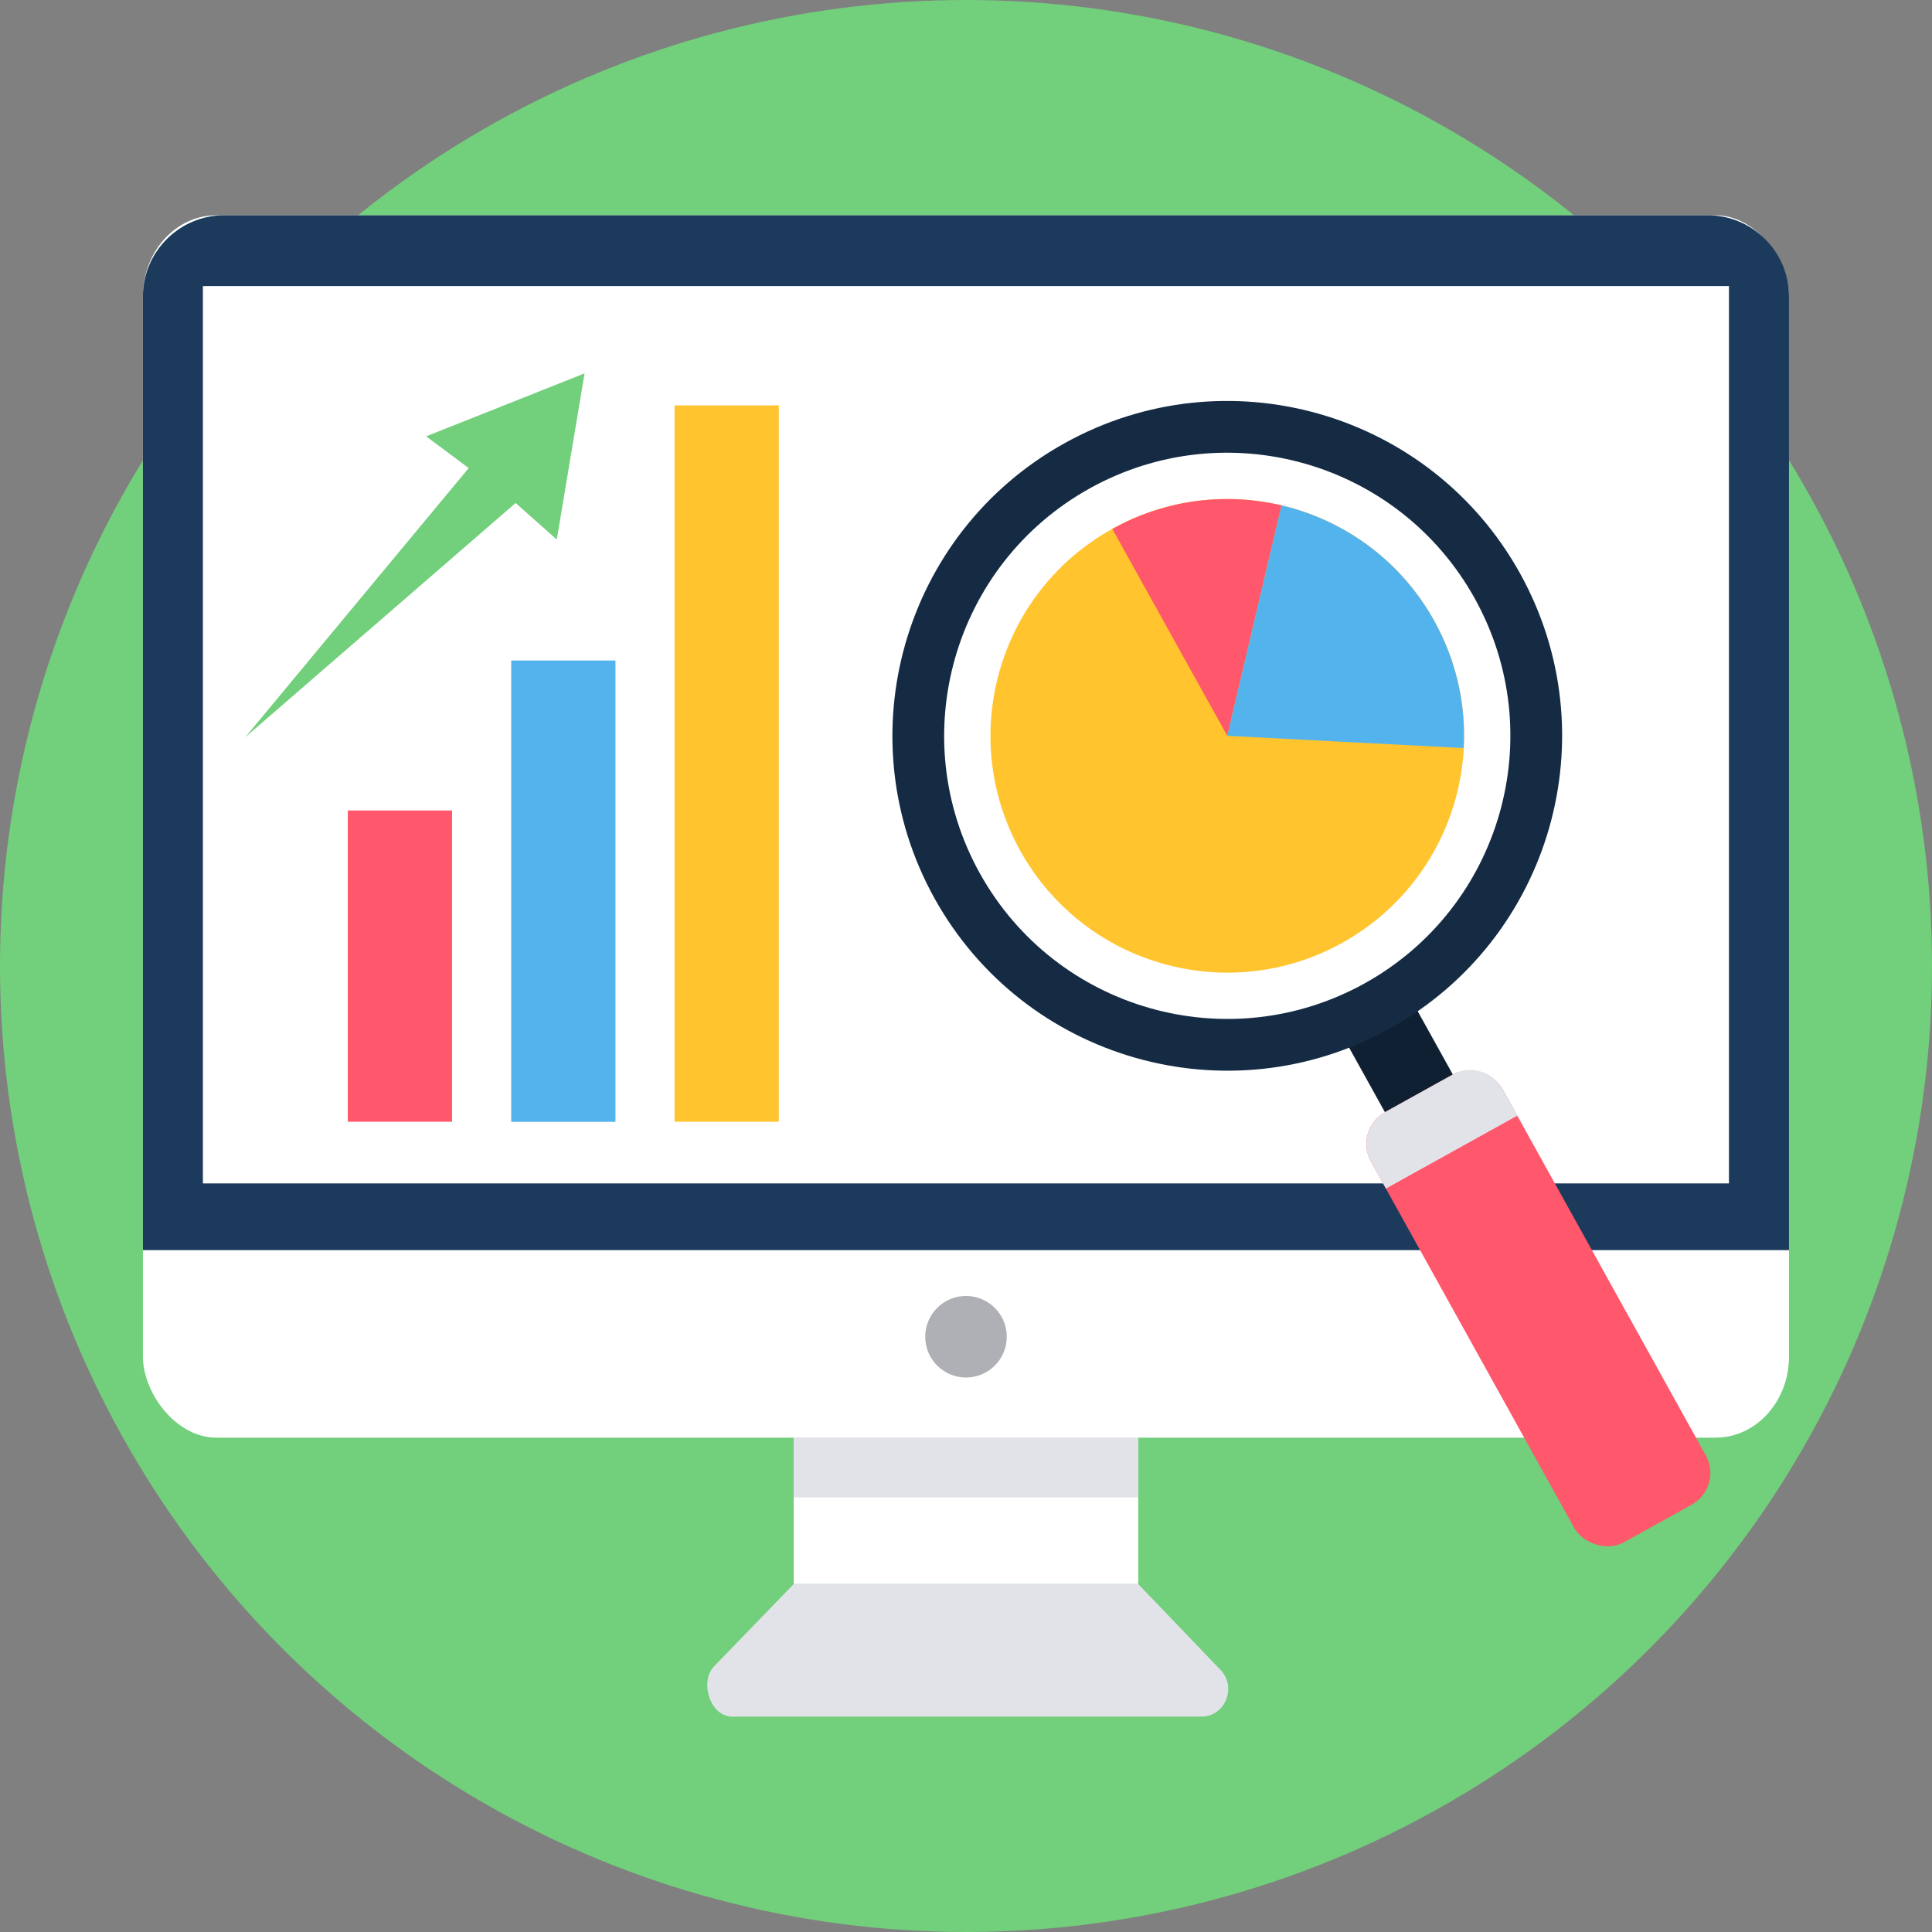 <?xml version="1.0" encoding="UTF-8"?><svg xmlns="http://www.w3.org/2000/svg" xmlns:xlink="http://www.w3.org/1999/xlink" clip-rule="evenodd" fill-rule="evenodd" height="25442.0" image-rendering="optimizeQuality" preserveAspectRatio="xMidYMid meet" shape-rendering="geometricPrecision" text-rendering="geometricPrecision" version="1.0" viewBox="0.0 0.0 25442.0 25442.0" width="25442.0" zoomAndPan="magnify"><rect x="0.0" y="0.0" width="25442.0" height="25442.0" fill="#808080" stroke="none"/><g><g><g id="change1_1"><circle cx="12721" cy="12721" fill="#72cf7b" r="12721"/></g><g><g id="change2_1"><rect fill="#fff" height="16097" rx="966" ry="1069" width="21677" x="1882" y="2835"/></g><g id="change3_1"><path d="M2951 2835l19539 0c588,0 1069,481 1069,1069l0 12559 -21677 0 0 -12559c0,-588 481,-1069 1069,-1069z" fill="#1c3b5c"/></g><g id="change2_2"><path d="M2672 3767H22768V15584H2672z" fill="#fff"/></g><g id="change4_1"><circle cx="12721" cy="17603" fill="#afb0b5" r="537"/></g><g id="change2_3"><path d="M10452 18931H14989V20860H10452z" fill="#fff"/></g><g id="change5_2"><path d="M10452 18931H14989V19719H10452z" fill="#e1e3e8"/></g><g id="change5_3"><path d="M9647 22606l6175 0c315,0 465,-392 254,-612l-1087 -1134 -4537 0 -1051 1086c-185,191 -61,660 246,660z" fill="#e1e3e8"/></g></g><g><g><g id="change6_1"><path d="M0 0H745V1143H0z" fill="#0f2032" transform="matrix(1.2 -.666 .56 1.009 17598.2 13493.6)"/></g><g id="change7_1"><rect fill="#ff576b" height="7081" rx="522" ry="522" transform="matrix(.8 -.444 .444 .8 17821.3 14878)" width="2162"/></g><g id="change5_1"><path d="M18239 14646l894 -496c229,-128 521,-45 649,185l198 357 -1729 960 -198 -357c-127,-229 -44,-521 186,-649z" fill="#e1e3e8"/></g><g id="change8_1"><path d="M14020 5836c2129,-1183 4813,-416 5996,1713 1182,2129 415,4813 -1713,5995 -2129,1183 -4813,416 -5996,-1713 -1182,-2129 -415,-4813 1713,-5995zm331 595c1800,-999 4069,-351 5069,1449 1000,1800 351,4069 -1448,5069 -1800,999 -4069,351 -5069,-1449 -1000,-1799 -351,-4069 1448,-5069z" fill="#152b44"/></g></g><g><g id="change9_2"><circle fill="#ffc42e" r="3081" transform="rotate(-29.053 26779.583 -26341.94) scale(1.012)"/></g><g id="change7_3"><path d="M14648 6965l1514 2725 714 -3035c-729,-171 -1522,-83 -2228,310z" fill="#ff576b"/></g><g id="change10_2"><path d="M19275 9851l-3113 -161 714 -3035c824,195 1567,722 2011,1521 295,531 418,1110 388,1675z" fill="#53b4ed"/></g></g></g><g id="change7_2"><path d="M4580 10673H5953V14772H4580z" fill="#ff576b"/></g><g id="change10_1"><path d="M6732 8698H8105V14773H6732z" fill="#53b4ed"/></g><g id="change9_1"><path d="M8883 5339H10256V14772H8883z" fill="#ffc42e"/></g><g id="change1_2"><path d="M3229 9709L6172 6164 5612 5746 7698 4917 7332 7105 6790 6624z" fill="#72cf7b"/></g></g></g></svg>